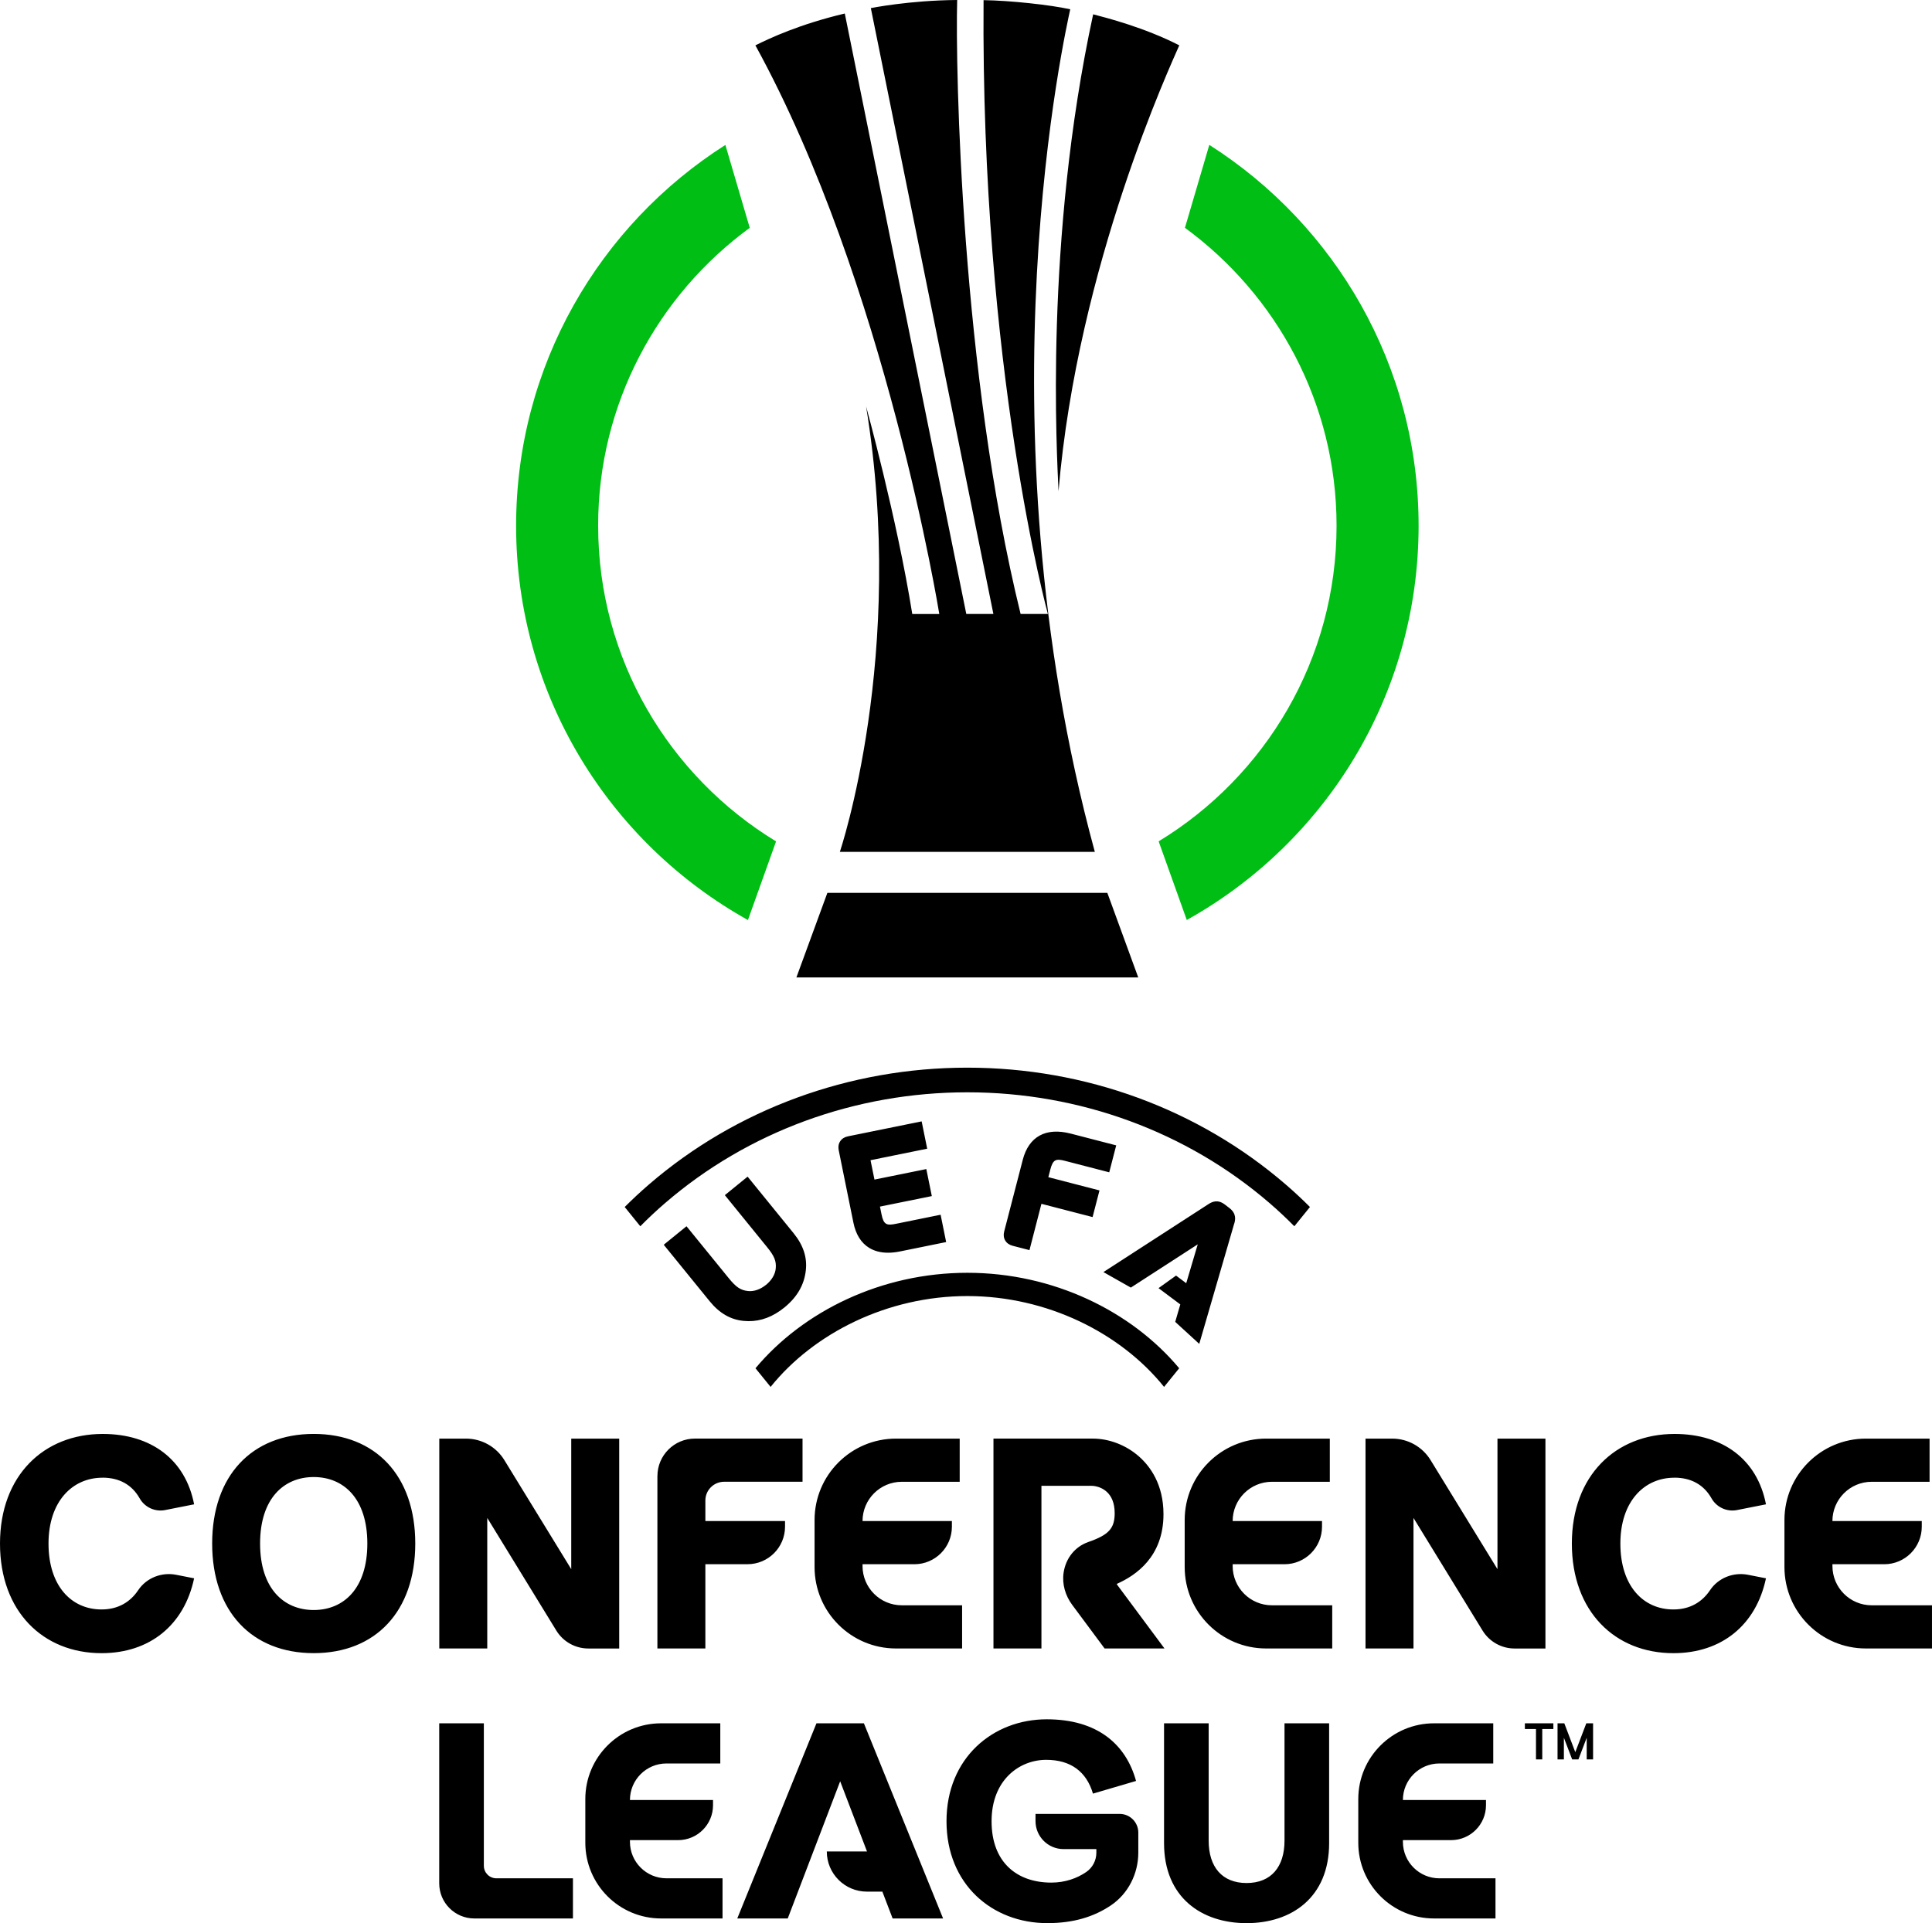 <?xml version="1.0" encoding="UTF-8"?>
<svg id="Warstwa_2" data-name="Warstwa 2" xmlns="http://www.w3.org/2000/svg" viewBox="0 0 819.21 815.67">
  <defs>
    <style>
      .cls-1 {
        fill: #00be14;
      }
    </style>
  </defs>
  <g id="Artwork">
    <g>
      <g>
        <path d="m350.82,378.7l-13.13,35.86h144.95l-13.1-35.86h-118.72Zm36-118.29c-6.49-40.58-19.58-88.05-19.58-88.05,17.2,105.19-11.13,188.95-11.13,188.95h108.12c-50.15-184.19-11.9-350.32-10.43-357.37-8.33-1.87-25.5-3.72-36.75-3.88-1.17,156.99,27.28,260.35,27.28,260.35h-11.57c-25.18-102.32-27.69-231.09-26.9-260.41-20.41.15-36.61,3.44-36.61,3.44l51.97,256.97h-11.49S360.86,18.83,358.21,5.73c-19.41,4.61-31.81,10.49-37.91,13.5,55.36,100.87,77.98,241.19,77.98,241.19h-11.46Zm62.02-52.12c8.09-95.94,48.05-181.73,51.2-189.06-14.78-7.58-30.95-11.71-36.52-13.16-20.78,96.07-15.32,187.06-14.69,202.22Z"/>
        <path class="cls-1" d="m253.62,222.99c0-51.84,25.35-97.86,64.29-126.36l-10.33-35.16c-53.35,33.96-88.74,93.61-88.74,161.53,0,71.9,39.67,134.53,98.3,167.22l11.93-33.36c-45.2-27.49-75.44-77.21-75.44-133.86ZM512.77,61.46l-10.33,35.16c38.94,28.51,64.29,74.52,64.29,126.36,0,56.65-30.25,106.37-75.44,133.86l11.93,33.36c58.64-32.69,98.3-95.32,98.3-167.22,0-67.92-35.4-127.57-88.74-161.53Z"/>
      </g>
      <g>
        <path d="m278.75,626.07v73.09h20.34v-35.73h17.87c8.79,0,15.91-7.13,15.91-15.91v-2.4h-33.78v-8.7c0-4.39,3.56-7.96,7.96-7.96h33.24v-18.31h-45.62c-8.79,0-15.91,7.13-15.91,15.92Zm-145.73-17.9c-26.17,0-43.06,17.65-43.06,46.49s16.89,46.49,43.06,46.49,43.06-17.66,43.06-46.49-16.9-46.49-43.06-46.49Zm0,74.69c-12.7,0-22.74-9.14-22.74-28.2s10.03-28.2,22.74-28.2,22.74,9.14,22.74,28.2-10.03,28.2-22.74,28.2Zm109.2-17.33l-28.36-46.25c-3.47-5.66-9.64-9.12-16.28-9.12h-11.31v89.01h20.34v-55.37s29.29,47.78,29.29,47.78c2.89,4.72,8.03,7.6,13.57,7.6h13.09v-89.01h-20.34v55.37Zm392.74,0l-28.36-46.25c-3.47-5.66-9.64-9.12-16.28-9.12h-11.31v89.01h20.34v-55.37l29.29,47.78c2.89,4.72,8.03,7.6,13.57,7.6h13.09v-89.01h-20.34v55.37Zm-591.52-38.81c7.15,0,12.52,3.01,15.77,8.76,2.16,3.82,6.52,5.83,10.82,4.98l12.28-2.43c-3.68-19.05-18.29-29.85-38.74-29.85-25.02,0-43.57,17.66-43.57,46.49s18.29,46.49,43.06,46.49c20.45,0,35.06-11.94,39.25-31.75l-7.6-1.49c-6.21-1.22-12.63,1.3-16.14,6.56-3.27,4.9-8.39,8.14-15.51,8.14-12.83,0-22.49-10.03-22.49-27.94s10.16-27.94,22.86-27.94Zm666.5,0c7.15,0,12.52,3.01,15.77,8.76,2.16,3.82,6.52,5.83,10.82,4.98l12.28-2.43c-3.68-19.05-18.29-29.85-38.74-29.85-25.02,0-43.57,17.66-43.57,46.49s18.29,46.49,43.06,46.49c20.45,0,35.06-11.94,39.25-31.75l-7.6-1.49c-6.21-1.22-12.63,1.3-16.14,6.56-3.27,4.9-8.39,8.14-15.51,8.14-12.83,0-22.49-10.03-22.49-27.94s10.16-27.94,22.86-27.94Zm-236.28,45.01c7.95-3.56,19.68-11.43,19.68-29.52,0-12.64-5.64-20.28-10.37-24.46-5.46-4.83-12.63-7.6-19.68-7.6h-42.04v89.01h20.34v-68.99h20.34s1.45-.03,2.39.15c2.61.48,8.33,2.56,8.33,11.46,0,6.47-2.51,9.22-11.2,12.24-5.58,1.95-9.57,6.83-10.47,13.08-.69,4.82.77,9.7,3.68,13.6l13.71,18.46h25.39l-20.17-27.16c-.07-.1-.04-.23.07-.28Zm-107.92-7.53v-.76h21.97c8.79,0,15.91-7.13,15.91-15.91v-2.4h-37.89c0-9.2,7.46-16.66,16.66-16.66h24.54v-18.31h-27c-19.08,0-34.54,15.46-34.54,34.54v19.93c0,19.08,15.46,34.54,34.54,34.54h28.02v-18.31h-25.56c-9.2,0-16.66-7.46-16.66-16.66Zm156.94,0v-.76h21.97c8.79,0,15.91-7.13,15.91-15.91v-2.4h-37.89c0-9.2,7.46-16.66,16.66-16.66h24.54v-18.31h-27c-19.08,0-34.54,15.46-34.54,34.54v19.93c0,19.08,15.46,34.54,34.54,34.54h28.02v-18.31h-25.56c-9.2,0-16.66-7.46-16.66-16.66Zm270.97,16.66c-9.2,0-16.66-7.46-16.66-16.66v-.76h21.97c8.79,0,15.91-7.13,15.91-15.91v-2.4h-37.89c0-9.2,7.46-16.66,16.66-16.66h24.54v-18.31h-27c-19.08,0-34.54,15.46-34.54,34.54v19.93c0,19.08,15.46,34.54,34.54,34.54h28.02v-18.31h-25.56Z"/>
        <path d="m324.78,544.96c-2.4,1.95-5.19,2.9-7.66,2.61-3.12-.36-5.02-1.64-8.13-5.47l-17.9-22.01-9.65,7.85,19.5,23.99c4.15,5.08,8.87,7.8,14.44,8.31.66.06,1.31.1,1.95.1,5.4.05,10.41-1.86,15.27-5.79,5.41-4.42,8.38-9.55,9.08-15.69.64-5.56-1.06-10.74-5.19-15.83l-19.49-23.98-9.65,7.85,17.89,22.02h0c3.12,3.83,3.98,5.95,3.69,9.08-.22,2.47-1.72,5.01-4.14,6.97Zm85.39,4.74c33.86,0,65.07,15.7,83.42,38.53l6.41-7.91c-20.2-24.16-53.32-40.49-89.83-40.49s-69.62,16.33-89.83,40.49l6.41,7.91c18.35-22.83,49.56-38.53,83.42-38.53Zm-128.18-39.41c35.12-30.32,80.64-47.01,128.18-47.01s93.06,16.7,128.18,47.01c3.65,3.15,7.14,6.43,10.48,9.81l6.62-8.17c-3.28-3.29-6.71-6.48-10.27-9.55-37.02-31.96-84.96-49.55-135.01-49.55s-97.99,17.6-135.01,49.55c-3.56,3.07-6.98,6.26-10.27,9.55l6.61,8.17c3.34-3.38,6.83-6.66,10.48-9.81Zm241.31,8.83c.59-1.79,1.01-4.43-1.99-6.74l-1.9-1.46c-2.97-2.29-5.32-1.31-7.03-.19l-44.51,28.8,11.63,6.58,28.37-18.35-4.89,16.49-4.31-3.24-7.43,5.33,9.23,6.9-2.15,7.41,10.19,9.33,14.77-50.84Zm-132.5-43.51l-31.27,6.35c-1.43.29-2.56,1.01-3.26,2.07-.71,1.07-.93,2.38-.64,3.81l6.23,30.71c1.01,4.99,3.25,8.59,6.66,10.69,2.25,1.39,4.95,2.08,8.06,2.08,1.58,0,3.28-.18,5.07-.55l19.54-3.97-2.35-11.59-19.01,3.86c-3.89.79-5.16.36-6.04-4.01l-.67-3.3,21.99-4.46-2.33-11.46-21.99,4.46-1.67-8.22,24.03-4.88-2.35-11.59Zm60.8,16.75l18.74,4.86,2.96-11.43-19.27-4.99c-10.56-2.74-17.79,1.22-20.36,11.13l-7.87,30.37c-.37,1.41-.22,2.73.43,3.83.65,1.1,1.73,1.87,3.14,2.24l7.15,1.85,5.07-19.64,21.69,5.62,2.93-11.3-21.69-5.62.84-3.25c1.12-4.31,2.4-4.67,6.24-3.67Z"/>
        <g>
          <path d="m646.58,733.33h4.71v12.89h2.66v-12.89h4.71v-2.42h-12.08v2.42Z"/>
          <polygon points="672.63 730.91 667.96 743.15 663.3 730.91 660.43 730.91 660.43 746.22 663.12 746.22 663.12 737.04 666.63 746.22 669.29 746.22 672.8 737.04 672.8 746.22 675.5 746.22 675.5 730.91 672.63 730.91"/>
          <path d="m267.11,781.17v-.71h20.43c8.17,0,14.8-6.63,14.8-14.8v-2.23h-35.23c0-8.55,6.94-15.49,15.49-15.49h22.82v-17.03h-25.11c-17.74,0-32.12,14.38-32.12,32.12v18.53c0,17.74,14.38,32.12,32.12,32.12h26.06v-17.03h-23.77c-8.55,0-15.49-6.93-15.49-15.49Zm343.24,15.49c-8.55,0-15.49-6.93-15.49-15.49v-.71h20.43c8.17,0,14.8-6.63,14.8-14.8v-2.23h-35.23c0-8.55,6.94-15.49,15.49-15.49h22.82v-17.03h-25.11c-17.74,0-32.12,14.38-32.12,32.12v18.53c0,17.74,14.38,32.12,32.12,32.12h26.06v-17.03h-23.77Zm-405.19-5.32v-60.43h-18.92v67.88c0,8.22,6.67,14.89,14.89,14.89h41.81v-17.03h-32.47c-2.93,0-5.31-2.38-5.31-5.31Zm339.5-10.66c0,11.12-5.67,17.97-16.08,17.97s-16.08-6.86-16.08-17.97v-49.76h-18.92v50.82c0,23.06,15.96,33.93,35,33.93s35-10.87,35-33.93v-50.82h-18.92v49.76Zm-69.92-11.34h-35.66v3.03c0,6.57,5.32,11.89,11.89,11.89h13.91v1.54c0,3.27-1.6,6.33-4.29,8.18-3.94,2.7-8.99,4.49-14.82,4.49-14.45,0-25.32-8.48-25.32-26.03s11.83-26.04,23.17-26.04c10.39,0,17.08,5.02,19.82,14.33l18.27-5.37c-4.3-15.64-16.48-26.15-37.86-26.15-22.93,0-42.51,16.48-42.51,43.23s19.35,43.22,42.75,43.22c11.21,0,19.78-2.73,26.87-7.47,7.44-4.98,11.71-13.51,11.71-22.46v-8.47c0-4.38-3.55-7.93-7.93-7.93Zm-128.54-38.43l-33.58,82.77h21.4l22.23-58.18,11.38,29.77h-17.05c0,9.4,7.62,17.03,17.03,17.03h6.53l4.35,11.38h21.4l-33.58-82.77h-20.1Z"/>
        </g>
      </g>
    </g>
  </g>
</svg>